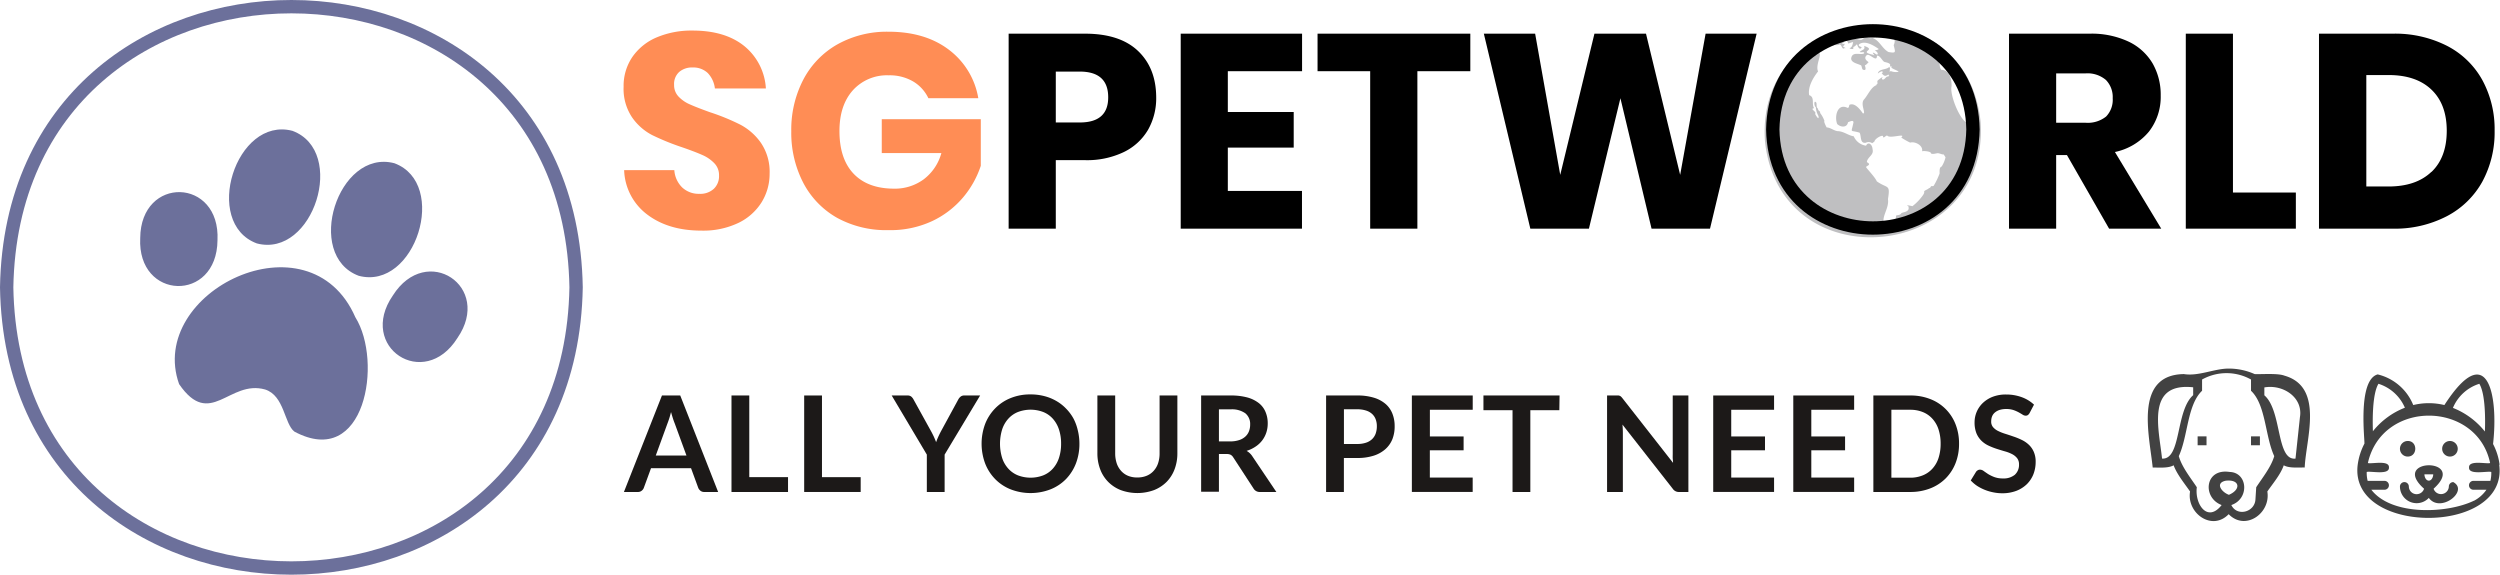 <svg xmlns="http://www.w3.org/2000/svg" viewBox="0 0 561.97 129.18"><defs><style>.cls-1{fill:#ff8d55;}.cls-2{fill:#1c1918;}.cls-3{fill:#bfbfc1;}.cls-3,.cls-4{fill-rule:evenodd;}.cls-4{fill:none;stroke:#6c709b;stroke-miterlimit:10;stroke-width:3px;}.cls-5{fill:#424242;}.cls-6{fill:#6c709b;}</style></defs><g id="Layer_2" data-name="Layer 2"><g id="Layer_1-2" data-name="Layer 1"><path class="cls-1" d="M171.21,45.45A12.54,12.54,0,0,1,166,50.1a18.35,18.35,0,0,1-8.34,1.74q-7.38,0-12.15-3.6a13,13,0,0,1-5.21-10h11.28a6,6,0,0,0,1.77,3.9,5.43,5.43,0,0,0,3.88,1.43,4.48,4.48,0,0,0,3.22-1.12,3.91,3.91,0,0,0,1.18-3,3.81,3.81,0,0,0-1.09-2.79,8.31,8.31,0,0,0-2.69-1.83q-1.62-.72-4.47-1.71a54.67,54.67,0,0,1-6.79-2.76,12.52,12.52,0,0,1-4.52-4,11.47,11.47,0,0,1-1.89-6.85,11.53,11.53,0,0,1,2-6.75,12.59,12.59,0,0,1,5.49-4.38,20,20,0,0,1,8-1.51q7.31,0,11.62,3.47a13.25,13.25,0,0,1,4.87,9.55H160.7a6,6,0,0,0-1.58-3.45,4.69,4.69,0,0,0-3.44-1.27,4.39,4.39,0,0,0-3,1,3.62,3.62,0,0,0-1.15,2.91,3.69,3.69,0,0,0,1,2.63,7.68,7.68,0,0,0,2.58,1.77q1.55.69,4.46,1.74a48.63,48.63,0,0,1,6.88,2.82,13.11,13.11,0,0,1,4.59,4.06A11.61,11.61,0,0,1,173,39.06,12.15,12.15,0,0,1,171.21,45.45Z"/><path class="cls-1" d="M213.27,11.16a17.18,17.18,0,0,1,6.64,10.92H208.69a8.72,8.72,0,0,0-3.41-3.76,10.43,10.43,0,0,0-5.52-1.39,10.31,10.31,0,0,0-8.06,3.38q-3,3.38-3,9.14,0,6.27,3.19,9.61t9.09,3.35a10.93,10.93,0,0,0,6.63-2.08,11.05,11.05,0,0,0,4-5.92H198.21V26.79h22.26V37.27a21.44,21.44,0,0,1-4,7.13,20.55,20.55,0,0,1-7,5.33,22.12,22.12,0,0,1-9.7,2A23,23,0,0,1,188.23,49a19.3,19.3,0,0,1-7.66-7.9,24.36,24.36,0,0,1-2.7-11.6,24.32,24.32,0,0,1,2.7-11.59A19.48,19.48,0,0,1,188.19,10,22.78,22.78,0,0,1,199.7,7.13Q207.94,7.13,213.27,11.16Z"/><path d="M237.33,36V51.4h-10.6V7.57H243.9q7.82,0,11.9,3.87t4.1,10.45a14.34,14.34,0,0,1-1.83,7.28,12.7,12.7,0,0,1-5.43,5A19.07,19.07,0,0,1,243.9,36Zm11.78-14.14q0-5.76-6.39-5.77h-5.39V27.53h5.39Q249.11,27.53,249.11,21.89Z"/><path d="M276,16v9.18h14.81v8H276v9.74h16.67V51.4H265.41V7.57h27.28V16Z"/><path d="M330.51,7.57V16h-11.9V51.4H308V16H296.17V7.57Z"/><path d="M394.87,7.57,384.39,51.4H371.25l-7-29.32L357.17,51.4H344L333.55,7.57h11.53l5.64,31.74,7.69-31.74H370l7.68,31.74L383.4,7.57Z"/><path d="M474.1,51.4l-9.48-16.55H462.2V51.4H451.6V7.57h18.1a19.57,19.57,0,0,1,8.81,1.8,12.43,12.43,0,0,1,5.39,4.92,14.14,14.14,0,0,1,1.8,7.17,12.71,12.71,0,0,1-2.64,8.12,13.52,13.52,0,0,1-7.65,4.59L485.82,51.4ZM462.2,27.59h6.57a6.61,6.61,0,0,0,4.65-1.39,5.4,5.4,0,0,0,1.49-4.12,5.5,5.5,0,0,0-1.52-4.1,6.36,6.36,0,0,0-4.62-1.48H462.2Z"/><path d="M501.94,43.28h14.14V51.4H491.34V7.57h10.6Z"/><path d="M558,40.83A19.33,19.33,0,0,1,550,48.61a25.3,25.3,0,0,1-12.18,2.79H521.28V7.57h16.56a25.71,25.71,0,0,1,12.21,2.73A19,19,0,0,1,558,18a23.08,23.08,0,0,1,2.76,11.41A23.25,23.25,0,0,1,558,40.83Zm-11.41-2.2Q550,35.35,550,29.39t-3.44-9.24q-3.43-3.28-9.64-3.28h-5V41.92h5Q543.11,41.92,546.55,38.63Z"/><path class="cls-2" d="M161.43,110.59h-3.12a1.29,1.29,0,0,1-.85-.27,1.6,1.6,0,0,1-.5-.65l-1.62-4.42h-9l-1.62,4.42a1.45,1.45,0,0,1-.47.63,1.29,1.29,0,0,1-.85.29h-3.15L148.8,88.9h4.11Zm-7.12-8.19-2.64-7.22c-.13-.32-.27-.7-.41-1.14s-.28-.91-.42-1.42c-.13.51-.26,1-.4,1.43s-.28.83-.41,1.16l-2.62,7.19Z"/><path class="cls-2" d="M177.14,107.26v3.33H164.43V88.9h4v18.36Z"/><path class="cls-2" d="M193.47,107.26v3.33h-12.7V88.9h4v18.36Z"/><path class="cls-2" d="M212.34,102.19v8.4h-4v-8.4l-7.9-13.29H204a1.29,1.29,0,0,1,.84.25,2.23,2.23,0,0,1,.51.65l4,7.24c.23.43.44.84.61,1.22s.33.76.47,1.14q.19-.57.45-1.14c.17-.38.37-.79.59-1.22l3.94-7.24a2,2,0,0,1,.5-.62,1.24,1.24,0,0,1,.84-.28h3.57Z"/><path class="cls-2" d="M242.64,99.74a12.26,12.26,0,0,1-.78,4.42,10.51,10.51,0,0,1-2.23,3.52,10.05,10.05,0,0,1-3.47,2.31,12.42,12.42,0,0,1-9,0,10.05,10.05,0,0,1-3.47-2.31,10.41,10.41,0,0,1-2.25-3.52,12.76,12.76,0,0,1,0-8.84,10.37,10.37,0,0,1,2.25-3.51,10.08,10.08,0,0,1,3.47-2.32,11.57,11.57,0,0,1,4.48-.83,12,12,0,0,1,3.11.38,10.52,10.52,0,0,1,2.67,1.08,9.72,9.72,0,0,1,2.18,1.69A10.26,10.26,0,0,1,241.26,94a10.72,10.72,0,0,1,1,2.67A12.45,12.45,0,0,1,242.64,99.74Zm-4.12,0a9.92,9.92,0,0,0-.48-3.2,6.84,6.84,0,0,0-1.37-2.41,5.78,5.78,0,0,0-2.15-1.51,8,8,0,0,0-5.71,0,5.82,5.82,0,0,0-2.16,1.51,6.71,6.71,0,0,0-1.38,2.41,10.91,10.91,0,0,0,0,6.4,6.58,6.58,0,0,0,1.38,2.4,5.82,5.82,0,0,0,2.16,1.51,8,8,0,0,0,5.71,0,5.78,5.78,0,0,0,2.15-1.51,6.71,6.71,0,0,0,1.37-2.4A9.92,9.92,0,0,0,238.52,99.74Z"/><path class="cls-2" d="M255.68,107.33a5.3,5.3,0,0,0,2.09-.39,4.23,4.23,0,0,0,1.55-1.09,4.77,4.77,0,0,0,1-1.71,6.9,6.9,0,0,0,.34-2.25v-13h4v13a10.06,10.06,0,0,1-.62,3.57,8.15,8.15,0,0,1-1.78,2.84,8.3,8.3,0,0,1-2.83,1.86,10.89,10.89,0,0,1-7.52,0,8.16,8.16,0,0,1-2.82-1.86,8,8,0,0,1-1.79-2.84,10.06,10.06,0,0,1-.62-3.57v-13h4v13a7.18,7.18,0,0,0,.34,2.25,4.92,4.92,0,0,0,1,1.72,4.29,4.29,0,0,0,1.56,1.1A5.3,5.3,0,0,0,255.68,107.33Z"/><path class="cls-2" d="M286.91,110.59h-3.65a1.6,1.6,0,0,1-1.5-.81l-4.56-7a1.62,1.62,0,0,0-.56-.55,2,2,0,0,0-.91-.17H274v8.48h-4V88.9h6.62a14,14,0,0,1,3.79.45A7.31,7.31,0,0,1,283,90.64a4.92,4.92,0,0,1,1.49,2,6.48,6.48,0,0,1,.48,2.53,6.41,6.41,0,0,1-.32,2.07,6,6,0,0,1-.93,1.77,6.07,6.07,0,0,1-1.5,1.39,7.59,7.59,0,0,1-2,.95,3.71,3.71,0,0,1,.72.53,3.66,3.66,0,0,1,.6.73ZM276.53,99.22a6.17,6.17,0,0,0,2-.29,3.72,3.72,0,0,0,1.4-.79,3.07,3.07,0,0,0,.82-1.19,4.1,4.1,0,0,0,.27-1.51,3.11,3.11,0,0,0-1.09-2.54,5.2,5.2,0,0,0-3.32-.88H274v7.2Z"/><path class="cls-2" d="M305.1,88.9a12.41,12.41,0,0,1,3.77.51,7.22,7.22,0,0,1,2.62,1.42A5.6,5.6,0,0,1,313,93a7.44,7.44,0,0,1,.5,2.79A7.74,7.74,0,0,1,313,98.7a6.05,6.05,0,0,1-1.58,2.26,7.27,7.27,0,0,1-2.63,1.47,11.76,11.76,0,0,1-3.7.52h-3v7.64h-4V88.9Zm0,10.9a6,6,0,0,0,1.94-.28,3.61,3.61,0,0,0,1.37-.79,3.24,3.24,0,0,0,.82-1.26,4.86,4.86,0,0,0,.27-1.66,4.35,4.35,0,0,0-.27-1.57,3.11,3.11,0,0,0-.81-1.2,3.56,3.56,0,0,0-1.37-.76A6.31,6.31,0,0,0,305.1,92h-3V99.8Z"/><path class="cls-2" d="M321.42,92.11v6H329v3.11h-7.59v6.13h9.63v3.23H317.37V88.9h13.68v3.21Z"/><path class="cls-2" d="M350.52,92.21H344v18.38h-4V92.21h-6.54V88.9h17.11Z"/><path class="cls-2" d="M379.53,88.9v21.69h-2.07a1.62,1.62,0,0,1-1.42-.69L364.71,95.44q.09,1,.09,1.83v13.32h-3.55V88.9h2.11a2.89,2.89,0,0,1,.44,0,.8.8,0,0,1,.33.09,1,1,0,0,1,.28.19,3.77,3.77,0,0,1,.3.34l11.37,14.52c0-.35-.05-.69-.07-1s0-.66,0-1V88.9Z"/><path class="cls-2" d="M389.16,92.11v6h7.59v3.11h-7.59v6.13h9.63v3.23H385.11V88.9h13.68v3.21Z"/><path class="cls-2" d="M407.16,92.11v6h7.59v3.11h-7.59v6.13h9.63v3.23H403.11V88.9h13.68v3.21Z"/><path class="cls-2" d="M440.37,99.74a11.73,11.73,0,0,1-.79,4.38,10.09,10.09,0,0,1-2.24,3.44,10,10,0,0,1-3.46,2.23,12.22,12.22,0,0,1-4.5.8h-8.27V88.9h8.27a12,12,0,0,1,4.5.8,9.86,9.86,0,0,1,5.7,5.66A11.73,11.73,0,0,1,440.37,99.74Zm-4.14,0a10.21,10.21,0,0,0-.47-3.2,6.56,6.56,0,0,0-1.37-2.4,5.82,5.82,0,0,0-2.16-1.51,7.35,7.35,0,0,0-2.85-.52h-4.22v15.27h4.22a7.35,7.35,0,0,0,2.85-.53,5.82,5.82,0,0,0,2.16-1.51,6.56,6.56,0,0,0,1.37-2.4A10.21,10.21,0,0,0,436.23,99.74Z"/><path class="cls-2" d="M456.23,92.84a1.41,1.41,0,0,1-.39.46.87.87,0,0,1-.5.14,1.31,1.31,0,0,1-.68-.23c-.25-.16-.54-.33-.88-.52a7.85,7.85,0,0,0-1.19-.52,5.16,5.16,0,0,0-1.61-.23,5,5,0,0,0-1.47.2,3.15,3.15,0,0,0-1.06.57,2.16,2.16,0,0,0-.64.86,2.8,2.8,0,0,0-.21,1.1A1.91,1.91,0,0,0,448,96a3.5,3.5,0,0,0,1.13.87,10.59,10.59,0,0,0,1.61.64c.6.19,1.21.39,1.84.61a15.57,15.57,0,0,1,1.85.75,6.09,6.09,0,0,1,1.6,1.08,4.78,4.78,0,0,1,1.13,1.6,5.44,5.44,0,0,1,.43,2.29,7.55,7.55,0,0,1-.5,2.75,6.51,6.51,0,0,1-1.47,2.24,7.12,7.12,0,0,1-2.36,1.5,8.83,8.83,0,0,1-3.2.55,10,10,0,0,1-2-.21,10.31,10.31,0,0,1-3.66-1.47A8.35,8.35,0,0,1,443,108l1.19-1.94a1.2,1.2,0,0,1,.39-.35.94.94,0,0,1,.51-.14,1.45,1.45,0,0,1,.81.3c.29.21.63.44,1,.69a8.7,8.7,0,0,0,1.4.68,5.54,5.54,0,0,0,1.93.31,4,4,0,0,0,2.67-.82,3,3,0,0,0,.95-2.35,2.2,2.2,0,0,0-.43-1.39,3.44,3.44,0,0,0-1.13-.91,8.18,8.18,0,0,0-1.61-.62c-.6-.17-1.21-.36-1.83-.56a15.78,15.78,0,0,1-1.83-.72,5.89,5.89,0,0,1-1.6-1.09,5.13,5.13,0,0,1-1.14-1.69,6.56,6.56,0,0,1-.42-2.5,6,6,0,0,1,1.84-4.3,6.73,6.73,0,0,1,2.22-1.4,8.15,8.15,0,0,1,3-.52,10.12,10.12,0,0,1,3.54.6,8,8,0,0,1,2.76,1.68Z"/><path class="cls-3" d="M445.2,27.23c2.3,31.53-45,36.22-48.45,4.61-2.33-31.56,45-36.26,48.45-4.61ZM431.33,9.72c.14,0,.12-.3.07-.59a23,23,0,0,0-2.9-1.21A13.31,13.31,0,0,0,431.33,9.72Zm-5.65.42c1.24-2.58-3.08-3.11-4.74-3.06a10.46,10.46,0,0,0-3.06,1.09c-.73.18-2.53.27-2.19.53a6.66,6.66,0,0,1,1.94.13s.87.32,1.14-.11c.67-.52,1.42.06,2.07-.19,1.62.44,2.19,2.37,3.67,3.16,1.87.34,1.5,0,1.17-1.55Zm6,23.92a.14.14,0,0,0,0,.06.14.14,0,0,1,0-.06Zm4.76,3.41a6.6,6.6,0,0,0,.89-2.12l-.41-.64c-.34.06-.92-.25-1.29-.27s-1.09.32-1.58.05c.13-.52-2.14-.65-2-.43.34-1.37-1.61-2.34-2.67-2a15.67,15.67,0,0,1-2-1.14c1.21-1.09-2.56.32-3.12-.42-.4-.12-.57.53-1,.33.35-.81-1.78.19-1.92,1l-.5.36a1.4,1.4,0,0,0-1.44-.1c-1.39.21-.94-1.58-1.4-2.27-2.29-.69-1.84.24-1.36-2.34-.05-.56-.79-.17-1.23,0-.22,1.28-1.64,1.15-2.42.41-.68-1.6,0-4.76,2.28-3.66.4.12.37-.56.48-.68,1.17-.51,2.36,1,3,1.94.84.13-.67-2.08.26-3.13s1.58-2.79,2.79-3.21c-.05-.21.14-.17.24-.37L422,18.2a5,5,0,0,1,1.23-.91c-.11.17-.44.56.09.59.28,0,.63-.56.87-.68.43.05.75-.39.09-.29,0,0,.36-.14.29-.23-.73.53-1,.5-1.61-.24l.16,0c.37-.85-.76-.15-1,.1.17-1.13,1.94-.8,2.53-1.48l.21.18s-.2,1.48.1.71a3.06,3.06,0,0,0,1.79.19c.19-.18-2-.84-1.52-1.09.18-.14-.44-.12-.44-.12.46-.7-.68-.87-1.16-1s-1-1.52-1.71-1.41c0,1.7-1.7-.68-2.32-.1s-.2,1.13.45,1.55c-.29.27-.49.6-.86.72.13.41.43,1.24-.34,1-.35-.06-.32-.85-.51-1-.81-.4-2.21-.59-2.22-1.54.23-1.74,2.15-.66,2.91-1.16.11-.48-.63-.1-1-.3.49-.52,1.34-.44,1-1.37,3,1-1.51,1.18,2,2,.76.42-.27-.45,0-.47.38,0,.75.56,1,.38s-.22-.77-.62-.89c.3-.11.69-.07.9-.33-1-.7-3-2-4.34-1.1-.43.36.21.62.52.67-.46,1-1-.4-1.05-.62-.13,0-.35.43-.73.55-.22.1,0,.4-.18.49a1,1,0,0,1-.79-.16c.75-.23.76-1.25.81-1.35s-.68.14-1,.31c-.27-.18-.12-.67-.74-.61-.39,0-.2.34-.32.35-.75.26-.22.42.18.26l-.09.33-.28.27c-.05.13,1,.57.3.41-.53.48-.57-.8-1.11-.81-.31.17-.45.16-1.06.13-1.31-2.32-4.27,1.14-5.86,2.09,4.68-1.92,1.21,1.8,2.11,3.83-1.12,1.43-2.34,3.5-2,5.34,1.3.43.53,1.94,1.06,2.85.06.15-.41.12-.32.31a4.54,4.54,0,0,0,.64.66v.51c.14.2.87,1.52.72.37a4.44,4.44,0,0,1-.6-2c-.43-.18-.48-1.78.11-1,.12.27-.05,1.05.3,1.25a2.07,2.07,0,0,1,.15.42c.1.11.57.39.37.6a6.38,6.38,0,0,1,1,1.82l-.06.17a5.77,5.77,0,0,0,.57,1.3c.79,0,1.61.72,2.43.83,1.34,0,2.46,1,3.65,1.16a3.54,3.54,0,0,0,2.77,2.11c.49-1.05,1.42-.23,1.45.76.36,1.28-.92,1.65-1.26,2.75,0,.32.34.36.43.51.27.38-.62.58-.62.78s2,2.22,2.41,3.21c2.44,1.73,3.07.53,2.51,4,.35,2.3-1.95,4.28-.56,6.21,1.14.79,3.46,0,1.13-.35.47-.65,1.79-.33.77-.87.43-.28.46-1,.5-1.24s.85,0,1.18-.59c.28-.23,1.54-.22,1.64-1.06-.13-.33.24-.29-.29-.6-.25-.27,1.22.12,1.13.09a11.48,11.48,0,0,0,2.36-2.46s.37-.5.28-.78.85-.52,1.08-.82A.48.48,0,0,0,434,42c.1-.34.55,0,.71-.3A17.19,17.19,0,0,0,436,39c0-.44-.08-1.43.44-1.55Zm7.33-11.12a22.34,22.34,0,0,0-5-11.45C438.62,16.38,437,13.59,437,13a23.11,23.11,0,0,0-3.6-2.79c.79.86.9,2.31,1.77,3.12,1.15.25.61,1.83,1.22,2.36,1.85.06,2.35,2.17,2.3,3.69C438.06,21.73,442.25,31.25,443.78,26.35Z"/><path class="cls-4" d="M129.5,64.59c-1.44,84.13-126.58,84.12-128,0C2.94-19.54,128.08-19.52,129.5,64.59Z"/><path d="M421,5.43v3h0c9.93,0,20.73,6.47,21,20.66-.27,14.19-11.07,20.66-21,20.66s-20.73-6.47-21-20.66c.27-14.19,11.07-20.66,21-20.66v-3m0,0c-11.86,0-23.73,7.89-24,23.66.27,15.77,12.13,23.66,24,23.66s23.73-7.89,24-23.66c-.27-15.77-12.13-23.66-24-23.66Z"/><path class="cls-5" d="M494,98.09h2v2h-2Z"/><path class="cls-5" d="M506,98.09h2v2h-2Z"/><path class="cls-5" d="M513.51,84.44c-1.51-.58-5.07-.28-6.69-.35A14.35,14.35,0,0,0,501,82.85c-3.28,0-6.75,1.77-10.1,1.24-11.34.17-7.69,14-7,21,1.34,0,3.52.2,4.71-.5.71,2,2.5,4.17,3.69,5.89-.81,4.88,4.94,9,8.68,5.1,3.75,3.86,9.5-.22,8.69-5.1,1.2-1.73,3-3.85,3.69-5.89,1.18.7,3.38.47,4.71.5C518.33,98.73,522.51,87,513.51,84.44ZM517,93.76l-1,9.33c-4.37.47-3-10.78-7-14.23V87.09C513.18,86.34,517.74,89.33,517,93.76Zm-10,18.45c-.11,2.92-4.13,4-5.42,1.32,4.15-1.44,3.68-7.34-.39-7.44-5.61-.87-6.19,5.79-1.79,7.44-3.18,4.07-6.08-.22-5.58-4-1.31-2-3.37-4.54-4.05-7C491.85,98,491.66,91,495,87.84V85.31a11.27,11.27,0,0,1,11,0v2.53c3.34,3.14,3.15,10.2,5.22,14.69-.67,2.41-2.75,5-4.05,7Zm-6-1c-1.54-.54-3.18-2.61-.7-3.15C503.52,107.68,503.83,110.06,501,111.24Zm-15-8.15c-.7-6.67-3.64-17.13,7-16v1.77C489,92.36,490.38,103.35,486,103.09Z"/><path class="cls-5" d="M561.88,104.46a13.81,13.81,0,0,0-1.47-4.65c1.24-10.84-1.17-23.87-10.94-8.76a14.8,14.8,0,0,0-7,0,11.54,11.54,0,0,0-8-6.89c-4.72,1.32-2.73,15.77-3,15.61a14.25,14.25,0,0,0-1.49,4.72c-2,15.91,33.92,15.89,31.82,0Zm-4.56-18.19C559,89,558.57,97,558.57,97a17.29,17.29,0,0,0-7.18-5.31A9.52,9.52,0,0,1,557.32,86.27Zm-22.67,0a9.6,9.6,0,0,1,5.94,5.38,17.11,17.11,0,0,0-7.19,5.29C533.31,94.31,533.28,88.51,534.65,86.27Zm21.45,26.29c-6.07,2.92-18.53,3.41-23.05-2.47H536a1,1,0,0,0,0-2h-3.78a7.52,7.52,0,0,1-.21-2c.91-.26,5.09.77,5-1,.1-1.74-3.85-.75-4.74-1,3.22-14.42,24.55-14,27.48,0-.9.25-4.83-.74-4.74,1-.1,1.77,4.1.74,5,1a7.51,7.51,0,0,1-.2,2H556a1,1,0,0,0,0,2h2.92a7.78,7.78,0,0,1-2.79,2.47Z"/><path class="cls-5" d="M551.47,108.37a1,1,0,0,0-1,1,1.76,1.76,0,0,1-3.43.49c7.89-7.06-10-7-2.14,0a1.75,1.75,0,0,1-3.42-.49,1,1,0,0,0-2,0,3.75,3.75,0,0,0,6.49,2.55c2.57,3.53,9.1-1.57,5.5-3.55Zm-4.5-1.73c-.16,1.87-1.84,1.87-2,0C545.21,106.61,546.76,106.61,547,106.64Z"/><path class="cls-5" d="M541.23,102.63c2.26,0,2.26-3.53,0-3.5A1.75,1.75,0,0,0,541.23,102.63Z"/><path class="cls-5" d="M550.72,99.13a1.75,1.75,0,0,0,0,3.5A1.75,1.75,0,0,0,550.72,99.13Z"/><path class="cls-6" d="M102.81,76c-7.49,11.9-22.5,2-14.5-9.58,7.54-11.91,22.51-2,14.5,9.58ZM57.74,54.72c12.71,3.33,20.31-20.73,8-25.31C53,26.07,45.42,50.15,57.74,54.72ZM80.65,62c12.71,3.34,20.31-20.74,8-25.31-12.71-3.33-20.31,20.73-8,25.31ZM48.89,54c.68-14.08-17.26-14.59-17.37-.49C30.82,67.53,48.77,68.08,48.89,54Zm31,17.34c-10.34-23.73-47-5.7-39.63,15,7,10.18,11.23-1.06,19.33,1.21,4.36,1.39,4.3,7.73,6.59,9.47,15.93,8.54,19.9-15.77,13.71-25.69Z"/></g></g></svg>